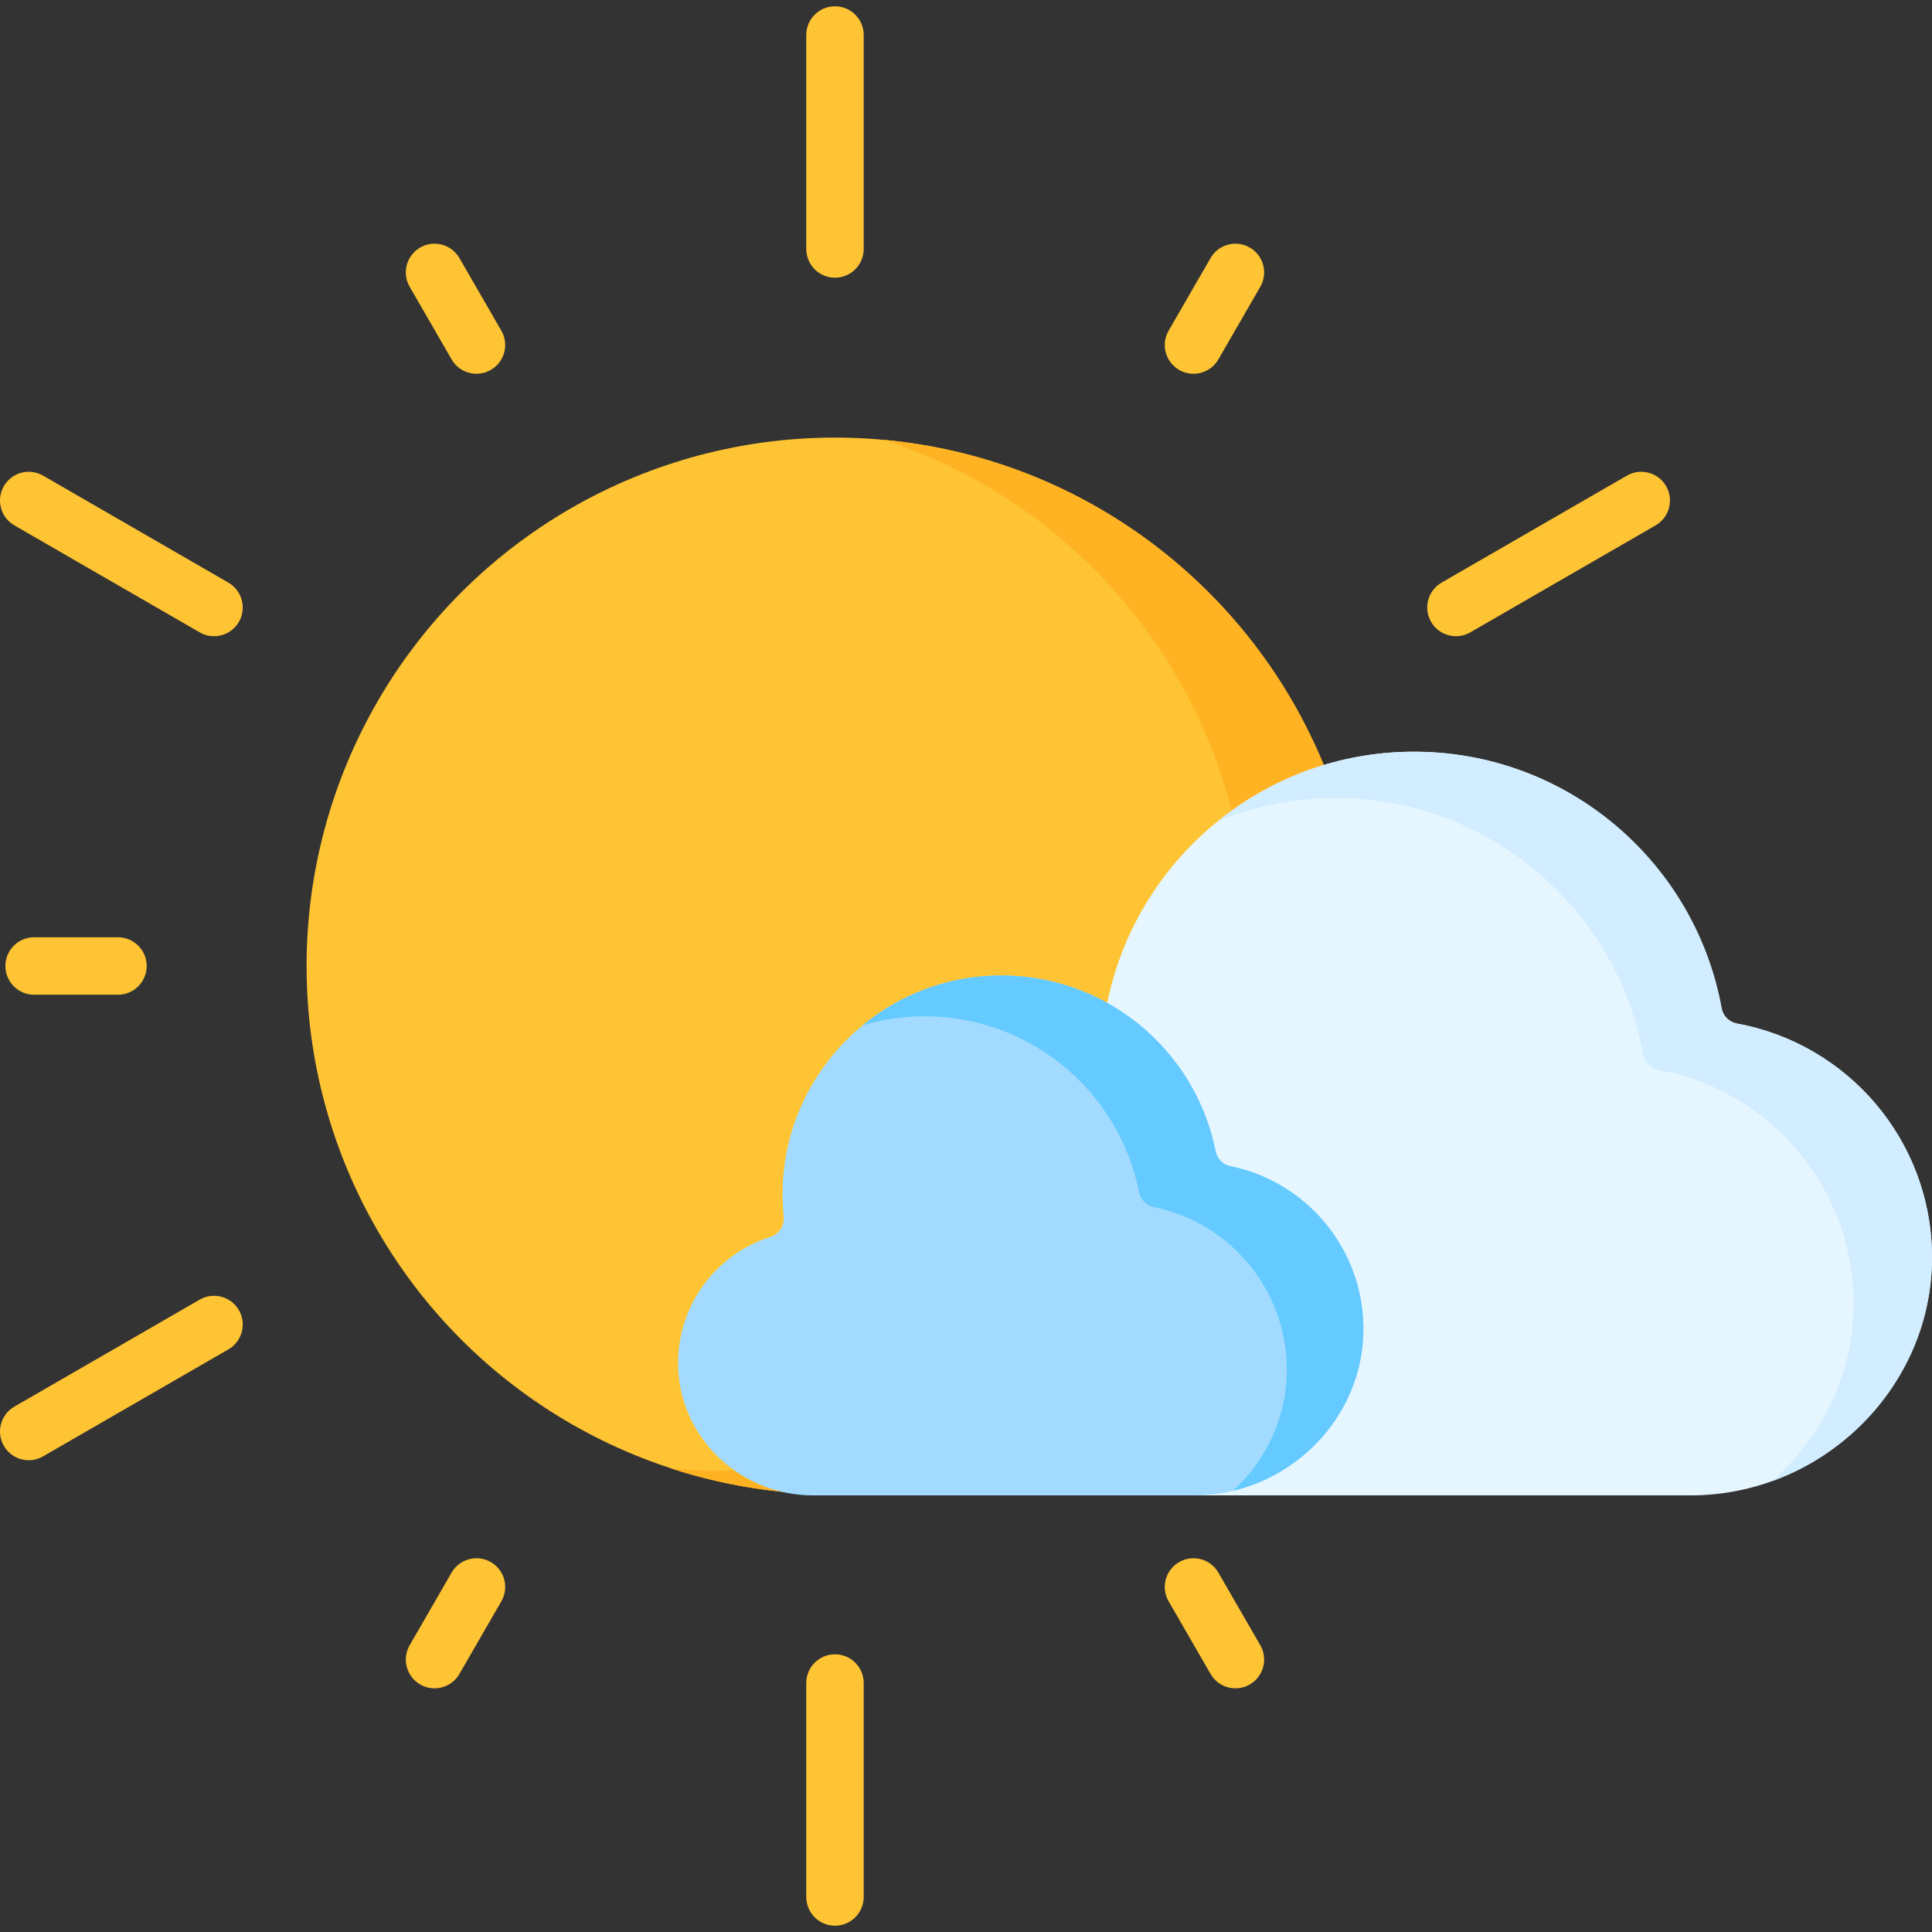 <svg id="Capa_1" enable-background="new 0 0 512 512" height="512" viewBox="0 0 512 512" width="512" xmlns="http://www.w3.org/2000/svg"><rect x="0" y="0" width="512" height="512" fill="#333333" stroke="none"/><g><g><circle cx="221.28" cy="256" fill="#ffc433" r="140.035"/><path d="m361.316 256c0 77.344-62.693 140.037-140.037 140.037-15.199 0-29.83-2.425-43.537-6.899 4.282.396 8.624.599 13.018.599 77.334 0 140.037-62.693 140.037-140.037 0-62.155-40.503-114.844-96.54-133.138 71.256 6.544 127.059 66.467 127.059 139.438z" fill="#ffb322"/><path d="m448.034 396.292c34.858 0 64.148-28.519 63.966-63.377-.161-30.775-22.38-56.314-51.651-61.656-2.087-.381-3.726-1.991-4.106-4.078-7.191-39.588-42.496-69.378-84.484-67.923-18.546.643-35.605 7.471-49.158 18.476-17.968 14.589-29.774 36.519-30.716 61.103-.177 4.612.024 9.144.574 13.567.306 2.461-1.276 4.763-3.664 5.433-21.341 5.989-36.929 25.729-36.577 49.064.416 27.527 23.393 49.389 50.923 49.389h144.893z" fill="#e6f6ff"/><path d="m511.997 332.918c.142 27.323-17.822 50.748-42.396 59.606 13.261-11.638 21.708-28.559 21.606-47.329-.162-30.773-22.382-56.321-51.654-61.658-2.08-.386-3.724-1.989-4.099-4.079-7.194-39.59-42.502-69.379-84.487-67.918-9.913.345-19.41 2.455-28.156 6.027 13.515-10.897 30.499-17.664 48.945-18.304 41.985-1.461 77.293 28.328 84.487 67.918.375 2.09 2.019 3.693 4.109 4.079 29.262 5.337 51.482 30.885 51.645 61.658z" fill="#d1edff"/><path d="m316.426 396.292c24.513 0 45.158-20.056 44.886-44.568-.234-21.108-15.312-38.642-35.284-42.682-1.989-.402-3.485-2.022-3.883-4.012-5.464-27.323-30.141-47.708-59.347-46.462-12.765.545-24.499 5.29-33.851 12.876-.135.11-.27.22-.405.331-12.356 10.207-20.455 25.412-21.106 42.407-.107 2.801-.015 5.56.263 8.263.249 2.424-1.275 4.631-3.596 5.371-14.235 4.541-24.524 17.919-24.4 33.689.153 19.374 16.397 34.787 35.771 34.787z" fill="#a2dbff"/><path d="m361.316 351.729c-.233-21.114-15.321-38.647-35.288-42.685-1.989-.406-3.49-2.019-3.886-4.018-5.459-27.323-30.134-47.707-59.345-46.459-12.926.548-24.783 5.401-34.188 13.152.05-.015.106-.033.156-.048 4.389-1.293 8.995-2.078 13.74-2.279 29.211-1.248 53.886 19.136 59.345 46.459.396 1.989 1.897 3.612 3.886 4.018 19.968 4.038 35.055 21.571 35.288 42.675.142 12.762-5.398 24.332-14.197 32.476-.022.02-.041.04-.063.06 19.703-4.677 34.776-22.389 34.552-43.351z" fill="#64caff"/></g><g><g><g><path d="m221.28 73.59c-4.203 0-7.61-3.406-7.61-7.61v-56.704c0-4.203 3.407-7.61 7.61-7.61s7.61 3.406 7.61 7.61v56.704c0 4.204-3.407 7.61-7.61 7.61z" fill="#ffc433"/></g><g><path d="m221.28 510.333c-4.203 0-7.61-3.406-7.61-7.61v-56.704c0-4.203 3.407-7.61 7.61-7.61s7.61 3.406 7.61 7.61v56.704c0 4.204-3.407 7.61-7.61 7.61z" fill="#ffc433"/></g></g><g><g><path d="m126.277 99.05c-2.63 0-5.188-1.364-6.597-3.806l-11.113-19.248c-2.102-3.639-.855-8.293 2.785-10.395 3.64-2.1 8.293-.855 10.395 2.785l11.113 19.248c2.102 3.639.855 8.293-2.785 10.395-1.198.692-2.507 1.021-3.798 1.021z" fill="#ffc433"/></g><g><path d="m327.409 447.419c-2.63 0-5.188-1.364-6.597-3.806l-11.113-19.248c-2.102-3.639-.855-8.293 2.785-10.395 3.639-2.101 8.293-.855 10.395 2.785l11.113 19.248c2.102 3.639.855 8.293-2.785 10.395-1.199.692-2.507 1.021-3.798 1.021z" fill="#ffc433"/></g></g><g><g><path d="m31.261 263.61h-22.225c-4.203 0-7.61-3.406-7.61-7.61s3.407-7.61 7.61-7.61h22.225c4.203 0 7.61 3.406 7.61 7.61s-3.408 7.61-7.61 7.61z" fill="#ffc433"/></g></g><g><g><path d="m115.151 447.419c-1.291 0-2.599-.329-3.798-1.021-3.64-2.102-4.887-6.756-2.785-10.395l11.113-19.248c2.102-3.64 6.755-4.887 10.395-2.785s4.887 6.756 2.785 10.395l-11.113 19.248c-1.41 2.442-3.968 3.806-6.597 3.806z" fill="#ffc433"/></g><g><path d="m316.282 99.05c-1.291 0-2.599-.329-3.798-1.021-3.64-2.102-4.887-6.756-2.785-10.395l11.113-19.248c2.102-3.64 6.754-4.886 10.395-2.785 3.64 2.102 4.887 6.756 2.785 10.395l-11.113 19.248c-1.409 2.442-3.967 3.806-6.597 3.806z" fill="#ffc433"/></g></g><g><g><path d="m56.712 168.601c-1.291 0-2.599-.329-3.798-1.021l-49.108-28.352c-3.64-2.102-4.887-6.756-2.785-10.395 2.102-3.64 6.754-4.887 10.395-2.785l49.108 28.353c3.64 2.102 4.887 6.756 2.785 10.395-1.41 2.441-3.968 3.805-6.597 3.805z" fill="#ffc433"/></g></g><g><g><path d="m7.618 386.972c-2.63 0-5.188-1.364-6.597-3.806-2.102-3.639-.855-8.293 2.785-10.395l49.108-28.353c3.639-2.101 8.293-.855 10.395 2.785 2.102 3.639.855 8.293-2.785 10.395l-49.108 28.353c-1.199.692-2.507 1.021-3.798 1.021z" fill="#ffc433"/></g><g><path d="m385.848 168.601c-2.63 0-5.188-1.364-6.597-3.806-2.102-3.639-.855-8.293 2.785-10.395l49.107-28.353c3.64-2.101 8.293-.855 10.395 2.785 2.102 3.639.855 8.293-2.785 10.395l-49.107 28.353c-1.198.693-2.507 1.021-3.798 1.021z" fill="#ffc433"/></g></g></g></g></svg>